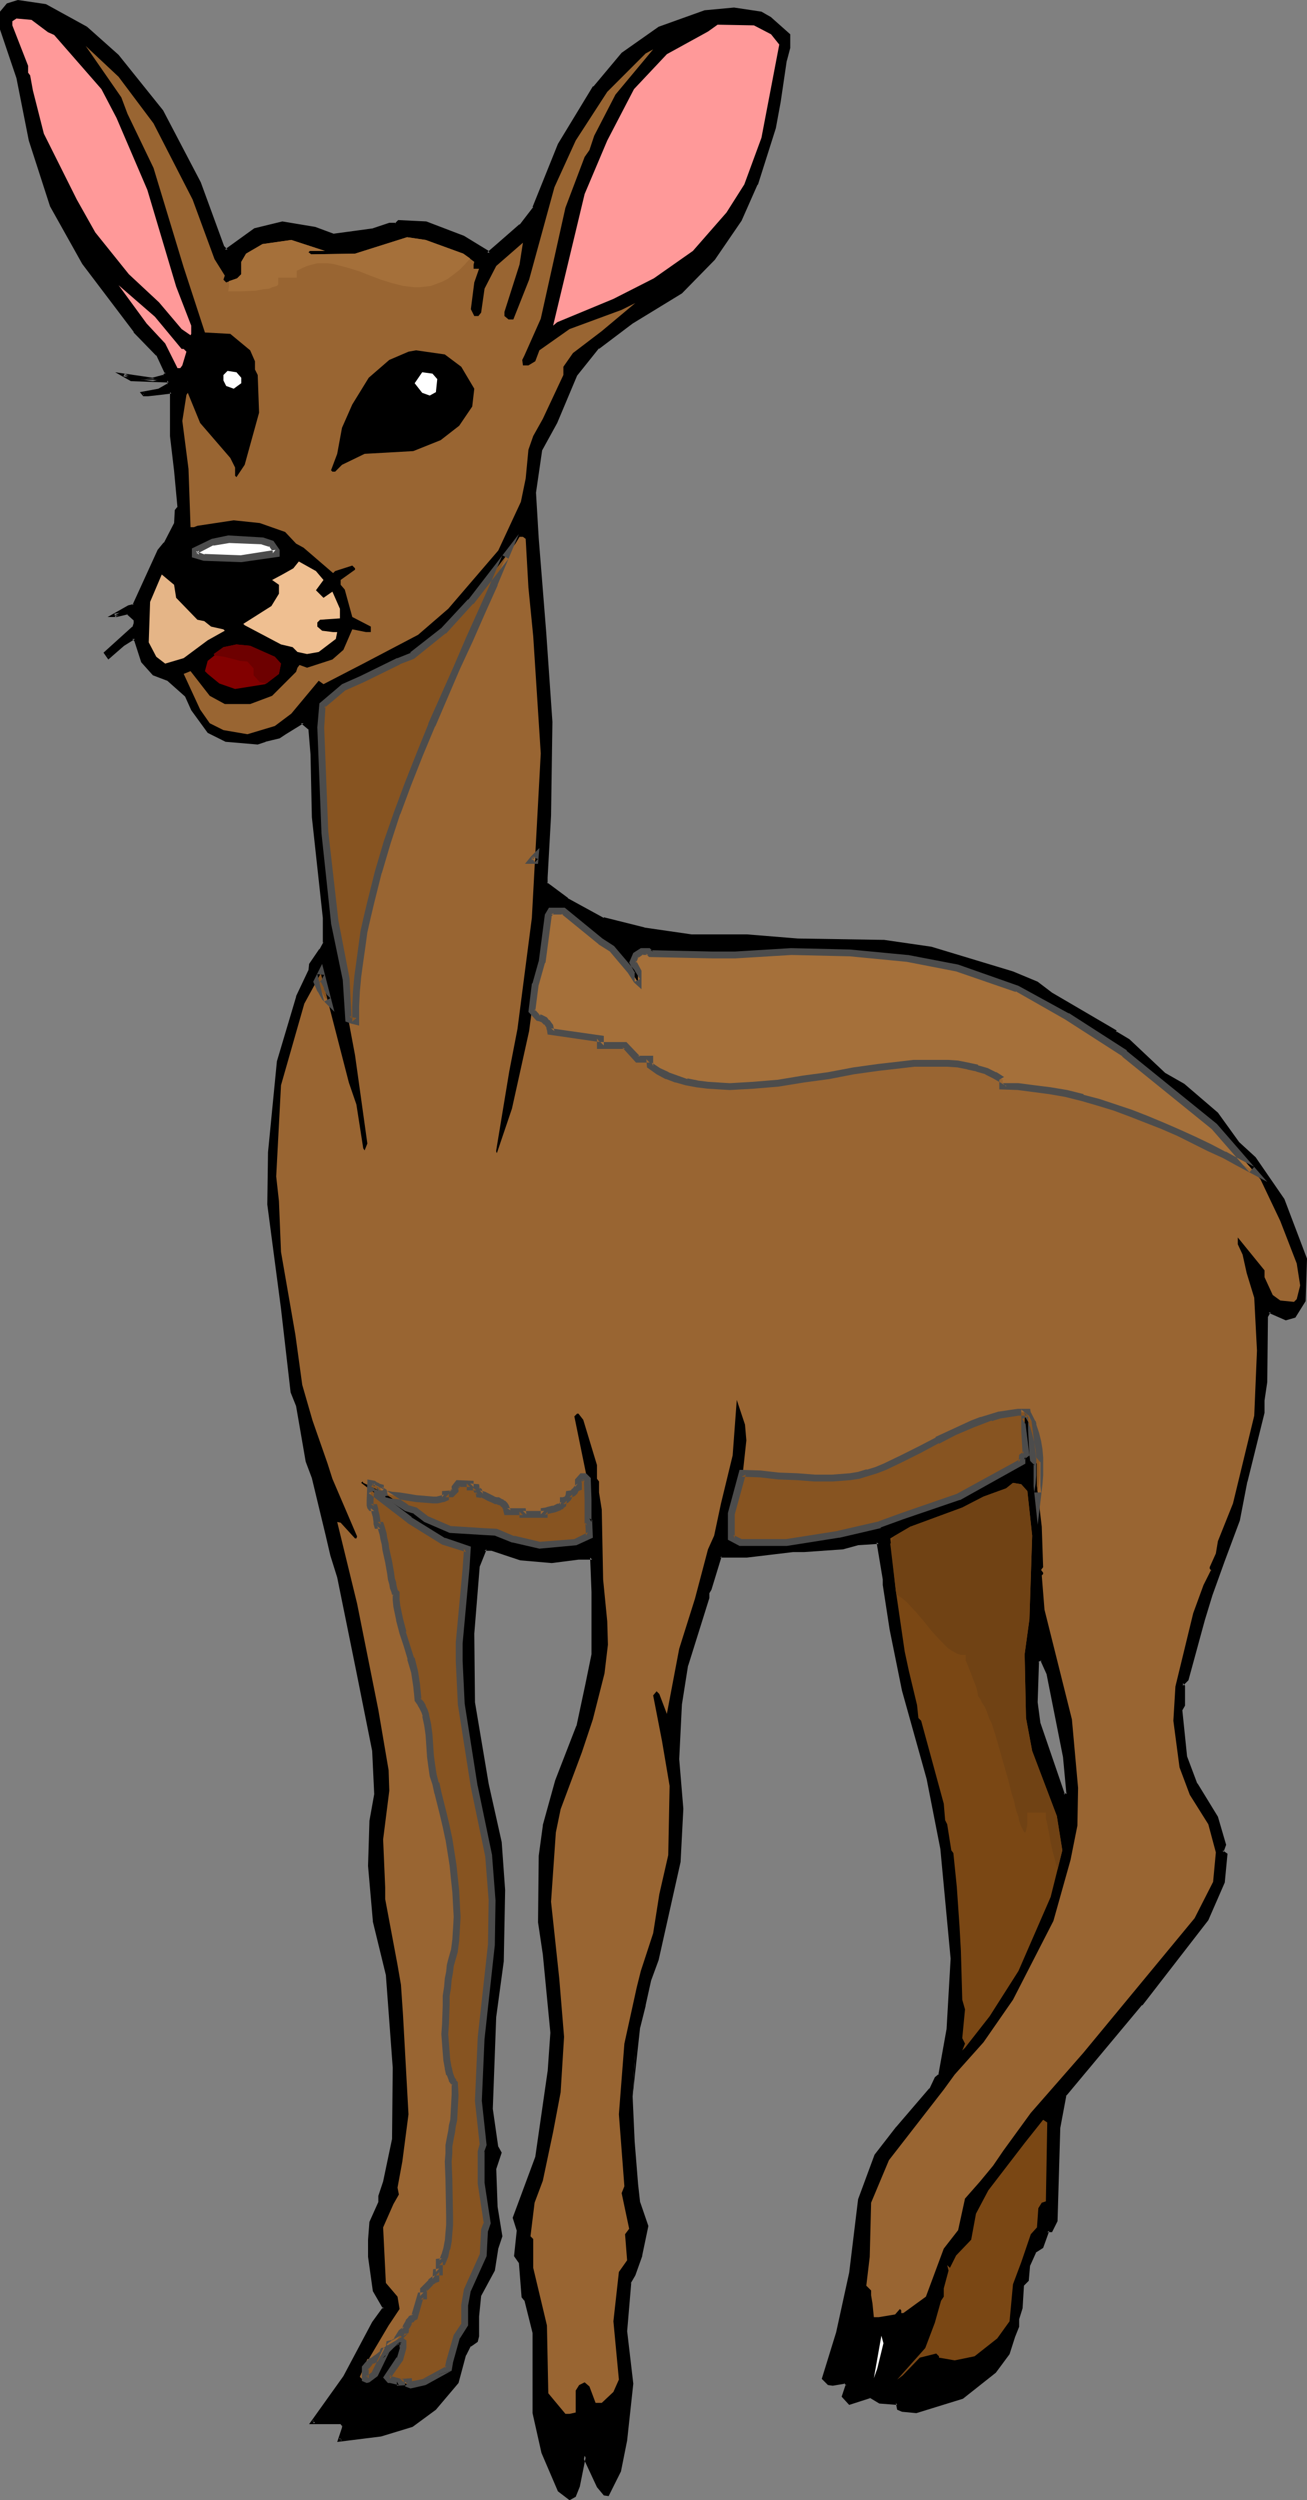 <?xml version="1.0" encoding="UTF-8" standalone="no"?>
<svg
   version="1.0"
   width="81.526mm"
   height="155.925mm"
   id="svg37"
   sodipodi:docname="Doe 1.wmf"
   xmlns:inkscape="http://www.inkscape.org/namespaces/inkscape"
   xmlns:sodipodi="http://sodipodi.sourceforge.net/DTD/sodipodi-0.dtd"
   xmlns="http://www.w3.org/2000/svg"
   xmlns:svg="http://www.w3.org/2000/svg">
  <rect width="100%" height="100%" fill="#808080" stroke="none"/>
  <sodipodi:namedview
     id="namedview37"
     pagecolor="#ffffff"
     bordercolor="#000000"
     borderopacity="0.25"
     inkscape:showpageshadow="2"
     inkscape:pageopacity="0.0"
     inkscape:pagecheckerboard="0"
     inkscape:deskcolor="#d1d1d1"
     inkscape:document-units="mm" />
  <defs
     id="defs1">
    <pattern
       id="WMFhbasepattern"
       patternUnits="userSpaceOnUse"
       width="6"
       height="6"
       x="0"
       y="0" />
  </defs>
  <path
     style="fill:#000000;fill-opacity:1;fill-rule:evenodd;stroke:none"
     d="m 247.055,394.444 -1.454,-3.232 h -0.808 l -0.323,0.323 -0.323,9.695 0.646,5.009 5.978,16.805 h 0.808 l 0.323,-0.162 -0.969,-8.888 z M 20.359,6.625 l 7.433,6.625 10.341,12.927 8.887,16.967 5.494,15.028 0.808,0.97 6.786,-5.009 6.463,-1.616 7.756,1.454 4.201,1.616 9.533,-1.454 3.716,-1.293 h 1.616 l 0.646,-0.646 6.302,0.323 8.887,3.393 5.655,3.555 0.323,0.323 3.716,-3.232 3.878,-3.393 3.232,-4.201 5.817,-14.866 8.241,-13.412 6.786,-7.918 8.564,-6.14 10.826,-3.878 6.786,-0.646 6.463,0.97 2.101,1.293 4.363,3.878 v 3.07 l -0.969,2.909 -1.293,9.695 -1.293,6.302 -4.201,13.25 -3.716,8.403 -6.14,9.211 -7.756,7.756 -11.634,7.11 -7.917,5.979 -5.332,6.464 -4.686,11.15 -3.555,6.464 -1.454,10.019 0.646,10.827 1.616,22.461 1.616,20.845 -0.485,22.138 -0.808,14.543 v 1.454 l 5.009,3.878 8.564,4.525 9.695,2.424 11.149,1.454 h 12.926 l 12.118,1.131 20.197,0.162 11.149,1.778 19.228,5.817 5.817,2.262 3.232,2.585 15.027,8.726 v 0.323 l 3.232,1.939 8.564,7.918 4.363,2.585 7.917,6.787 5.009,6.948 3.878,3.555 6.786,9.695 5.332,14.058 -0.323,9.695 -2.424,3.717 -1.939,0.485 -3.878,-1.616 -0.646,1.131 -0.162,15.513 -0.646,4.201 v 3.07 l -4.201,16.159 -1.777,9.049 -3.555,9.534 -2.747,8.08 -1.777,5.817 -3.878,14.058 -1.293,1.293 0.323,0.485 v 4.363 l -0.485,1.131 1.131,10.988 2.262,6.464 5.009,7.918 1.777,6.464 -0.485,1.778 0.808,0.646 -0.646,6.302 -3.716,8.888 -15.512,19.876 -18.097,21.492 -1.454,7.756 -0.485,21.815 -1.293,2.262 h -0.808 l -1.293,4.04 -1.616,0.808 -1.454,3.393 -0.323,3.555 -1.293,1.293 -0.162,5.171 -0.969,2.585 v 1.939 l -0.969,2.262 -1.131,4.04 -3.07,4.201 -7.756,6.14 -10.826,3.232 -3.232,-0.162 -0.969,-0.485 -0.323,-1.293 -4.039,-0.323 -2.424,-1.293 -4.686,1.616 -1.454,-1.616 0.808,-2.585 -0.485,-0.646 -2.908,0.323 h -0.969 l -1.131,-1.293 3.232,-10.665 3.232,-14.058 2.101,-17.29 3.716,-10.503 5.009,-6.464 7.917,-9.049 1.293,-2.747 0.808,-0.646 2.101,-10.665 0.808,-16.805 -2.262,-25.855 -3.232,-16.644 -5.978,-20.845 -2.908,-14.22 -1.454,-10.503 v -1.293 l -1.454,-8.726 -5.009,0.323 -3.555,0.97 -9.048,0.646 h -2.585 l -10.987,1.293 h -6.14 l -2.424,7.756 -0.485,0.646 v 1.293 l -5.009,15.998 -1.454,9.049 -0.646,13.089 0.808,11.796 -0.485,12.443 -5.332,22.946 -1.777,5.009 -1.131,5.817 -1.454,5.171 -1.777,16.321 0.646,10.665 0.808,10.019 0.323,4.363 2.101,5.494 -1.454,6.948 -1.616,4.525 -1.131,1.939 -0.969,11.473 1.616,12.281 -1.616,13.25 -1.454,7.272 -2.585,5.494 h -0.808 l -1.454,-1.939 -3.232,-7.11 -1.454,7.11 -0.969,2.262 -1.131,0.646 -2.424,-1.939 -3.878,-8.888 -1.939,-9.372 v -18.745 l -2.101,-7.918 -0.646,-0.646 -0.485,-8.08 -1.293,-1.616 0.646,-5.979 -0.808,-2.909 5.332,-14.22 2.747,-20.199 0.646,-9.211 -1.777,-18.583 -1.131,-7.433 0.323,-15.674 0.808,-7.11 3.07,-10.503 5.009,-12.927 2.101,-9.857 1.293,-7.11 v -14.705 l -0.162,-8.08 h -3.232 l -6.302,0.97 -7.271,-0.646 -6.786,-2.262 h -1.777 l -1.454,3.878 -1.454,15.998 0.323,16.159 3.232,19.229 2.908,13.735 0.808,11.311 -0.162,16.805 -1.777,12.927 -0.808,21.815 1.293,9.049 0.646,1.454 -1.131,3.555 0.323,9.049 1.131,6.948 -0.969,2.909 -0.808,5.171 -3.393,5.817 -0.485,4.848 v 4.848 l -0.323,1.131 -1.454,0.97 -1.131,2.262 -1.777,6.464 -5.332,6.14 -5.332,4.04 -7.271,2.262 -9.695,1.131 0.808,-2.909 v -0.485 l -0.646,-0.808 h -6.625 l 7.594,-10.665 6.786,-12.766 2.747,-3.555 -2.424,-4.04 -1.131,-7.918 v -4.04 l 0.162,-4.201 2.101,-4.525 v -1.616 l 1.293,-3.393 1.939,-9.857 0.323,-16.967 -1.777,-21.976 -2.908,-12.604 -1.131,-13.089 0.162,-10.342 1.293,-6.464 -0.646,-10.18 -3.878,-19.553 -4.363,-21.492 -1.454,-5.171 -1.131,-4.848 -3.393,-13.412 -1.454,-3.878 -2.262,-13.089 -1.131,-3.232 -2.424,-19.553 -3.232,-24.723 0.323,-11.958 2.101,-21.492 4.363,-15.351 2.908,-6.14 0.323,-1.454 2.262,-3.393 0.969,-1.778 v -5.817 l -2.747,-23.754 -0.162,-15.028 -0.646,-5.817 -1.777,-1.616 -4.039,2.585 -1.454,0.97 -3.232,0.646 -1.777,0.646 -7.433,-0.646 -4.201,-1.939 -3.716,-5.171 -1.454,-3.232 -4.363,-3.878 -3.393,-1.293 -2.585,-3.07 -1.454,-4.848 -0.646,-0.646 -2.585,1.616 -3.232,2.909 -0.808,-0.97 6.625,-5.817 0.323,-0.97 v -0.97 l -1.777,-1.616 -2.585,0.646 H 26.984 l 3.393,-1.939 1.131,-0.323 5.978,-13.089 1.454,-1.616 2.585,-4.848 v -2.909 l 0.646,-0.646 -0.646,-8.888 -1.131,-8.08 V 92.43 l -2.585,0.162 -3.07,0.485 h -0.808 l -0.323,-0.485 3.878,-0.646 2.262,-1.293 V 89.683 l -8.725,-0.323 -1.777,-0.97 6.786,0.97 2.262,-0.646 H 38.617 L 39.264,88.067 37.163,83.543 31.831,78.049 19.874,62.051 12.118,48.316 7.109,33.126 4.201,18.421 0.323,6.948 V 2.747 L 1.777,1.131 4.201,0.485 10.664,1.454 Z"
     id="path1" />
  <path
     style="fill:#000000;fill-opacity:1;fill-rule:evenodd;stroke:none"
     d="m 247.539,394.444 -1.616,-3.717 -1.293,0.162 -0.485,0.485 -0.323,9.857 0.646,5.009 5.978,17.29 h 1.293 l 0.485,-0.485 -0.808,-9.049 -3.878,-19.553 -0.808,0.162 3.878,19.553 0.808,8.726 0.162,-0.323 -0.323,0.323 0.323,-0.162 h -0.808 l 0.323,0.323 -5.817,-16.967 v 0 l -0.646,-4.848 v 0 l 0.323,-9.695 -0.162,0.323 0.323,-0.323 h -0.323 0.808 l -0.323,-0.162 1.454,3.232 v 0 z"
     id="path2" />
  <path
     style="fill:#000000;fill-opacity:1;fill-rule:evenodd;stroke:none"
     d="m 20.197,6.948 h -0.162 l 7.433,6.625 v -0.162 l 10.341,13.089 v -0.162 l 8.725,16.967 v 0 l 5.494,15.028 1.293,1.293 6.948,-5.171 v 0.162 l 6.463,-1.616 h -0.162 l 7.594,1.293 v 0 l 4.363,1.616 9.695,-1.293 3.716,-1.293 h -0.162 1.777 l 0.646,-0.808 -0.162,0.162 6.302,0.323 v 0 l 8.725,3.232 v 0 l 5.494,3.555 v -0.162 l 0.485,0.646 4.201,-3.393 3.716,-3.393 v 0 l 3.393,-4.201 5.978,-15.028 h -0.162 l 8.241,-13.412 v 0 l 6.786,-7.756 v 0 l 8.564,-6.14 -0.162,0.162 10.664,-3.878 v 0 l 6.786,-0.646 h -0.162 l 6.463,0.97 -0.162,-0.162 2.262,1.293 h -0.162 l 4.363,3.878 -0.162,-0.323 v 3.07 -0.162 l -0.808,2.909 v 0 l -1.454,9.857 -1.131,6.14 v 0 l -4.201,13.25 v 0 l -3.716,8.403 v 0 l -6.14,9.049 v 0 l -7.756,7.756 h 0.162 l -11.795,7.11 -7.917,5.979 -5.332,6.464 -4.686,11.311 -3.716,6.464 -1.454,10.18 0.646,10.827 v 0 l 1.777,22.461 1.454,21.007 v -0.162 l -0.323,22.138 -0.808,14.543 v 1.616 l 5.171,4.04 v 0 l 8.564,4.525 9.695,2.424 h 0.162 l 11.149,1.616 h 12.926 v 0 l 11.957,0.97 h 0.162 l 20.197,0.323 v 0 l 11.149,1.616 h -0.162 l 19.228,5.817 v 0 l 5.817,2.262 v 0 l 3.232,2.585 15.027,8.888 -0.162,-0.485 v 0.646 l 3.393,2.101 v -0.162 l 8.402,7.918 4.524,2.585 h -0.162 l 7.917,6.787 v 0 l 5.009,6.948 3.878,3.393 v 0 l 6.786,9.857 -0.162,-0.162 5.332,13.897 v 0 l -0.323,9.695 0.162,-0.162 -2.424,3.555 0.323,-0.162 -2.101,0.646 h 0.323 l -4.201,-1.778 -0.969,1.454 -0.162,15.674 v -0.162 l -0.646,4.363 v 3.07 -0.162 l -4.039,16.159 v 0 l -1.777,9.211 v 0 l -3.555,9.372 -2.908,8.241 -1.777,5.817 -3.878,13.897 0.162,-0.162 -1.454,1.616 0.485,0.646 v -0.162 4.363 -0.162 l -0.646,1.293 1.131,11.15 2.424,6.464 5.009,7.918 v -0.162 l 1.777,6.625 v -0.323 l -0.646,1.939 1.131,0.97 -0.162,-0.485 -0.646,6.464 v -0.162 l -3.716,8.888 v 0 l -15.673,19.876 h 0.162 l -18.097,21.492 -1.454,7.918 v 0 l -0.646,21.815 0.162,-0.162 -1.293,2.262 0.323,-0.162 h -1.131 l -1.293,4.201 0.162,-0.162 -1.777,0.97 -1.616,3.393 -0.323,3.717 0.162,-0.323 -1.293,1.454 -0.323,5.333 v -0.162 l -0.808,2.747 v 1.939 -0.162 l -0.969,2.262 v 0 l -1.131,4.04 v -0.162 l -3.232,4.363 0.162,-0.162 -7.594,6.14 v 0 l -10.826,3.232 h 0.162 l -3.232,-0.323 h 0.162 l -0.969,-0.323 0.323,0.323 -0.485,-1.616 -4.363,-0.323 h 0.162 l -2.585,-1.293 -4.847,1.616 h 0.485 l -1.454,-1.616 v 0.485 l 0.969,-2.909 -0.808,-0.97 -3.232,0.485 h 0.162 -0.969 0.323 l -1.131,-1.131 v 0.323 l 3.393,-10.827 3.07,-14.058 v 0 l 2.101,-17.29 v 0.162 l 3.878,-10.503 -0.162,0.162 5.171,-6.464 h -0.162 l 7.917,-9.211 1.293,-2.747 -0.162,0.323 0.969,-0.808 2.101,-10.988 v 0 l 0.969,-16.805 v -0.162 l -2.262,-25.693 -3.393,-16.644 v -0.162 l -5.817,-20.684 v 0 l -2.908,-14.382 -1.616,-10.342 v 0 -1.293 l -1.454,-9.211 -5.332,0.323 -3.555,0.97 v 0 l -9.048,0.646 h -2.747 l -10.826,1.293 v 0 l -6.463,0.162 -2.424,8.08 0.162,-0.162 -0.808,0.646 v 1.454 0 l -5.009,15.836 v 0.162 l -1.454,9.049 v 0 l -0.646,13.089 v 0.162 l 0.969,11.635 v 0 l -0.646,12.443 v -0.162 l -5.171,23.108 -1.777,4.848 v 0 l -1.293,5.979 v -0.162 l -1.293,5.171 v 0.162 l -0.969,16.321 1.777,-16.321 v 0.162 l 1.293,-5.171 v -0.162 l 1.293,-5.817 v 0 l 1.777,-4.848 5.171,-23.108 0.646,-12.443 v -0.162 l -0.969,-11.635 v 0 l 0.646,-13.089 v 0.162 l 1.454,-9.211 v 0.162 l 5.009,-15.998 v -1.454 0.323 l 0.485,-0.808 2.424,-7.918 -0.323,0.323 h 6.14 0.162 l 10.826,-1.293 v 0 h 2.585 l 9.21,-0.646 3.555,-0.97 h -0.162 l 5.009,-0.323 -0.485,-0.323 1.454,8.726 v 0 1.293 0 l 1.616,10.503 2.908,14.382 v 0 l 5.817,20.845 v 0 l 3.232,16.482 2.424,25.855 v 0 l -0.969,16.805 v -0.162 l -1.939,10.827 0.162,-0.323 -0.969,0.808 -1.293,2.747 v -0.162 l -7.756,9.049 -0.162,0.162 -5.009,6.464 -3.878,10.503 -2.101,17.29 v 0 l -3.07,14.058 -3.393,10.988 1.454,1.454 1.131,0.162 v 0 l 2.908,-0.485 -0.323,-0.162 0.646,0.646 -0.162,-0.323 -0.969,2.909 1.777,1.939 5.009,-1.616 -0.323,-0.162 2.424,1.454 4.201,0.323 -0.323,-0.485 0.323,1.616 1.131,0.485 3.393,0.323 10.987,-3.393 7.756,-6.14 3.232,-4.363 1.293,-4.04 v 0 l 0.969,-2.424 v -1.939 0.162 l 0.808,-2.585 0.323,-5.333 -0.162,0.162 1.293,-1.293 0.323,-3.717 v 0.162 l 1.454,-3.232 -0.162,0.162 1.777,-1.131 1.454,-4.04 -0.485,0.323 h 1.131 l 1.293,-2.585 0.646,-21.976 v 0 l 1.454,-7.756 -0.162,0.323 17.935,-21.492 h 0.162 l 15.512,-20.037 3.878,-8.888 0.646,-6.787 -1.131,-0.808 0.162,0.485 0.646,-1.778 -1.939,-6.625 -4.847,-7.918 v 0.162 l -2.424,-6.464 v 0 l -1.131,-10.988 v 0.162 l 0.646,-1.131 v -4.686 l -0.485,-0.646 v 0.646 l 1.293,-1.293 3.878,-14.22 1.777,-5.817 2.908,-8.08 3.555,-9.534 v 0 l 1.777,-9.211 v 0.162 l 4.039,-16.321 v -3.07 0.162 l 0.646,-4.363 v 0 l 0.162,-15.513 v 0.162 l 0.646,-1.131 -0.485,0.162 4.039,1.778 2.262,-0.646 2.424,-3.878 0.323,-10.019 -5.332,-14.058 -6.786,-9.857 -3.878,-3.555 v 0 l -5.009,-6.948 -7.917,-6.787 -4.524,-2.585 v 0 l -8.402,-7.918 -3.232,-1.939 0.162,0.323 v -0.485 l -15.188,-8.888 -3.393,-2.585 -5.817,-2.424 v 0 l -19.228,-5.817 v 0 l -11.149,-1.616 h -0.162 l -20.197,-0.323 v 0 l -11.957,-0.97 h -0.162 -12.926 v 0 l -11.149,-1.616 h 0.162 l -9.695,-2.424 v 0.162 l -8.564,-4.686 h 0.162 l -5.009,-3.717 0.162,0.323 v -1.454 l 0.808,-14.543 0.323,-22.138 v 0 l -1.454,-21.007 -1.777,-22.3 v 0 l -0.646,-10.827 v 0.162 l 1.454,-10.019 v 0 l 3.555,-6.464 4.686,-11.15 v 0 l 5.171,-6.464 v 0.162 l 7.917,-5.979 11.634,-7.11 7.756,-7.918 6.302,-9.211 3.716,-8.403 0.162,-0.162 4.201,-13.25 v 0 l 1.131,-6.14 1.454,-9.857 v 0.162 l 0.808,-3.07 V 8.08 l -4.363,-3.878 -0.162,-0.162 -2.262,-1.293 -6.463,-0.97 -6.948,0.646 -10.826,3.878 -8.725,6.14 -6.625,7.918 h -0.162 l -8.241,13.574 -5.978,14.866 h 0.162 l -3.232,4.201 v -0.162 l -3.878,3.393 -3.716,3.232 0.485,0.162 -0.162,-0.485 -5.817,-3.555 -8.887,-3.393 -6.625,-0.323 -0.808,0.808 0.323,-0.162 h -1.616 l -3.878,1.293 h 0.162 l -9.533,1.293 h 0.162 l -4.363,-1.616 -7.756,-1.293 -6.625,1.616 -6.948,5.009 h 0.646 l -0.969,-0.97 0.162,0.162 -5.494,-15.028 v 0 L 38.456,26.016 27.953,12.927 20.521,6.302 Z"
     id="path3" />
  <path
     style="fill:#000000;fill-opacity:1;fill-rule:evenodd;stroke:none"
     d="m 150.107,477.825 -1.777,16.321 v 0 l 0.485,10.665 v 0.162 l 0.808,10.019 0.485,4.363 1.939,5.494 v -0.162 l -1.454,6.948 v -0.162 l -1.454,4.525 v -0.162 l -1.131,2.101 -0.969,11.635 1.454,12.443 v -0.162 l -1.454,13.25 -1.454,7.272 v -0.162 l -2.585,5.494 0.323,-0.162 h -0.808 l 0.323,0.162 -1.454,-1.939 v 0 l -3.716,-8.241 -1.777,8.403 v -0.162 l -0.808,2.262 0.162,-0.162 -1.131,0.646 0.485,0.162 -2.424,-2.101 v 0.162 l -3.716,-8.888 v 0.162 l -2.101,-9.372 v 0 -18.906 l -2.101,-7.918 -0.646,-0.808 0.162,0.323 -0.646,-8.241 -1.131,-1.778 v 0.323 l 0.646,-5.979 -0.969,-3.07 v 0.323 l 5.332,-14.382 2.908,-20.199 v 0 l 0.646,-9.211 v 0 l -1.777,-18.583 -1.131,-7.433 v 0 l 0.162,-15.674 v 0.162 l 0.969,-7.272 v 0.162 l 2.908,-10.503 v 0 l 5.009,-12.927 v -0.162 l 2.101,-9.857 1.454,-7.11 v -14.705 l -0.323,-8.403 h -3.555 -0.162 l -6.14,0.808 h 0.162 l -7.433,-0.646 v 0 l -6.786,-2.262 h -2.101 l -1.616,4.201 -1.293,15.998 v 0.162 l 0.162,16.159 v 0.162 l 3.232,19.229 3.07,13.574 0.808,11.473 v -0.162 l -0.323,16.805 v -0.162 l -1.777,13.089 v 0 l -0.808,21.815 1.293,9.211 0.808,1.454 v -0.323 l -1.293,3.555 0.323,9.211 v 0.162 l 1.131,6.787 v -0.162 l -0.969,2.909 v 0 l -0.808,5.171 h 0.162 l -3.393,5.979 -0.485,4.848 v 4.848 -0.162 l -0.323,1.131 0.162,-0.323 -1.616,1.131 -1.293,2.424 -1.777,6.464 0.162,-0.162 -5.332,6.302 0.162,-0.162 -5.332,4.04 0.162,-0.162 -7.433,2.262 v 0 l -9.695,1.293 0.485,0.485 0.969,-2.909 v -0.808 l -0.808,-0.97 h -6.948 l 0.323,0.646 7.594,-10.665 v -0.162 l 6.786,-12.766 v 0.162 l 2.747,-3.878 -2.424,-4.201 v 0.162 l -1.131,-8.08 v 0.162 -4.04 l 0.323,-4.201 v 0.162 l 2.101,-4.686 v -1.616 0.162 l 1.131,-3.393 v 0 l 2.101,-10.019 0.162,-16.967 v -0.162 l -1.616,-21.815 v 0 l -3.07,-12.766 v 0 l -1.131,-12.927 v 0 l 0.323,-10.342 v 0 l 1.131,-6.464 -0.485,-10.18 v 0 l -3.878,-19.553 -4.363,-21.492 v -0.162 l -1.616,-5.009 -1.131,-5.009 -3.232,-13.412 -1.454,-3.878 v 0.162 l -2.262,-13.089 v -0.162 l -1.293,-3.232 v 0.162 L 67.055,308.477 63.824,283.754 v 0 l 0.162,-11.958 v 0 l 2.101,-21.492 v 0 l 4.524,-15.19 h -0.162 l 3.07,-6.14 0.162,-1.454 v 0.162 l 2.424,-3.555 v 0 l 0.808,-1.778 v -5.979 l -2.585,-23.915 v 0.162 l -0.323,-15.028 v 0 l -0.646,-5.979 -1.939,-1.939 -4.524,2.747 -1.454,0.97 h 0.162 l -3.232,0.646 v 0 l -1.777,0.485 h 0.162 l -7.433,-0.485 h 0.162 l -4.039,-1.939 0.162,0.162 -3.878,-5.171 v 0 l -1.454,-3.393 -4.524,-4.04 -3.393,-1.293 0.162,0.162 -2.585,-2.909 0.162,0.162 -1.616,-5.009 -0.808,-0.97 -2.908,1.778 h -0.162 l -3.232,3.07 h 0.646 l -0.808,-0.97 v 0.485 l 6.625,-5.817 0.485,-1.293 -0.162,-1.131 -1.939,-1.939 -2.908,0.646 h 0.162 -0.485 l 0.162,0.808 3.393,-1.939 v 0 l 1.293,-0.323 5.978,-13.25 v 0.162 l 1.454,-1.778 2.585,-5.009 v -2.909 0.162 l 0.808,-0.646 -0.808,-9.049 -0.969,-8.241 v 0.162 -10.827 l -3.232,0.323 -2.908,0.323 v 0 h -0.808 l 0.323,0.162 -0.323,-0.323 -0.162,0.646 3.878,-0.646 2.585,-1.616 v -1.454 l -9.21,-0.323 h 0.162 l -1.777,-0.97 -0.323,0.646 6.948,1.131 2.424,-0.646 h -0.162 l 0.485,-0.162 -0.323,-0.646 h 0.162 -0.323 l -2.424,0.646 h 0.162 l -8.887,-1.293 3.716,2.101 8.887,0.323 -0.323,-0.485 v 0.97 l 0.162,-0.323 -2.262,1.293 v 0 l -4.363,0.808 0.808,0.97 h 0.969 0.162 l 2.908,-0.323 2.585,-0.323 -0.323,-0.323 v 10.342 0 l 0.969,8.241 0.808,8.726 v -0.323 l -0.646,0.808 -0.162,3.07 0.162,-0.323 -2.585,5.009 v -0.162 l -1.454,1.778 -5.978,13.089 0.323,-0.323 -1.293,0.323 -4.847,2.747 h 2.101 l 2.747,-0.646 h -0.323 l 1.616,1.454 v -0.162 0.97 -0.162 l -0.323,0.97 v -0.162 l -6.786,6.14 1.131,1.616 3.716,-3.232 v 0 l 2.585,-1.616 h -0.646 l 0.646,0.646 -0.162,-0.162 1.616,5.009 2.747,3.07 3.393,1.293 -0.162,-0.162 4.363,3.878 v 0 l 1.454,3.232 3.878,5.333 4.201,2.101 7.594,0.646 1.939,-0.646 h -0.162 l 3.393,-0.808 1.454,-0.97 4.201,-2.585 h -0.646 l 1.939,1.616 -0.162,-0.162 0.485,5.817 v -0.162 l 0.323,15.028 v 0 l 2.585,23.754 v 0 5.817 l 0.162,-0.162 -0.969,1.778 v -0.162 l -2.424,3.555 -0.162,1.616 v -0.162 l -2.908,6.14 v 0.162 l -4.524,15.19 -2.101,21.492 v 0.162 L 63.016,283.754 v 0.162 l 3.232,24.562 2.262,19.714 1.293,3.232 v 0 l 2.262,13.089 1.454,3.878 3.232,13.412 1.131,4.848 1.616,5.171 v 0 l 4.363,21.492 3.878,19.391 v 0 l 0.485,10.18 v 0 l -1.131,6.302 v 0.162 l -0.323,10.342 v 0.162 l 1.131,12.927 v 0.162 l 3.07,12.604 v 0 l 1.616,21.815 v 0 l -0.162,16.967 v -0.162 l -2.101,10.019 v 0 l -1.131,3.393 v 1.616 -0.162 l -2.101,4.686 -0.323,4.201 v 4.04 0 l 1.131,8.08 2.424,4.201 v -0.485 l -2.585,3.555 v 0 l -6.786,12.766 v 0 l -8.079,11.311 h 7.433 l -0.162,-0.162 0.646,0.808 -0.162,-0.323 v 0.485 0 l -1.131,3.393 10.341,-1.293 7.433,-2.262 5.494,-4.04 5.332,-6.302 1.777,-6.625 v 0.162 l 1.131,-2.262 v 0.162 l 1.616,-1.131 0.323,-1.293 v -4.848 0.162 l 0.485,-4.848 v 0 l 3.232,-5.979 0.808,-5.171 v 0 l 0.969,-2.909 -1.131,-6.948 v 0 l -0.323,-9.049 v 0.162 l 1.293,-3.878 -0.808,-1.454 v 0.162 l -1.293,-9.049 v 0 l 0.808,-21.815 v 0.162 l 1.777,-13.089 v 0 l 0.323,-16.805 v 0 l -0.808,-11.311 -3.07,-13.735 -3.232,-19.229 v 0 l -0.162,-16.159 v 0 l 1.293,-15.998 v 0.162 l 1.616,-4.04 -0.485,0.323 h 1.777 -0.162 l 6.786,2.262 7.433,0.646 6.302,-0.808 v 0 h 3.232 l -0.485,-0.485 0.323,8.08 v 14.705 0 l -1.454,7.11 -2.101,9.857 v -0.162 l -5.009,12.927 v 0 l -2.908,10.503 v 0.162 l -0.969,7.11 v 0 l -0.162,15.674 v 0 l 1.131,7.595 1.777,18.421 v 0 l -0.646,9.211 v -0.162 l -2.908,20.199 v 0 l -5.332,14.382 0.969,3.07 v -0.162 l -0.646,6.14 1.131,1.616 v -0.162 l 0.646,8.241 0.646,0.808 v -0.162 l 1.939,7.756 v 0 18.906 l 2.101,9.372 3.878,9.049 2.747,2.101 1.454,-0.808 0.969,-2.424 v 0 l 1.454,-7.272 -0.808,0.162 3.393,7.272 1.616,1.939 1.131,0.162 2.908,-5.817 1.454,-7.272 1.454,-13.412 -1.454,-12.443 v 0.162 l 0.969,-11.473 -0.162,0.162 1.131,-1.939 1.616,-4.525 v -0.162 l 1.454,-6.948 -1.939,-5.656 v 0.162 l -0.485,-4.363 -0.808,-10.019 v 0 l -0.485,-10.665 v 0 z"
     id="path4" />
  <path
     style="fill:#000000;fill-opacity:1;fill-rule:evenodd;stroke:none"
     d="m 38.779,89.037 0.969,-0.97 -2.262,-4.686 -5.332,-5.656 v 0 L 20.197,61.889 v 0 l -7.756,-13.735 0.162,0.162 -5.009,-15.351 v 0 L 4.686,18.26 v 0 L 0.808,6.787 V 6.948 2.747 L 0.646,3.07 2.101,1.454 1.939,1.616 4.363,0.808 H 4.201 L 10.664,1.778 H 10.503 L 20.197,6.948 20.521,6.302 10.826,0.97 4.201,0 1.616,0.808 0,2.747 V 6.948 l 3.878,11.473 v 0 l 2.908,14.705 v 0 l 5.009,15.513 7.594,13.574 v 0 l 12.118,15.998 v 0.162 l 5.332,5.494 v -0.162 l 2.101,4.525 v -0.485 l -0.485,0.646 z"
     id="path5" />
  <path
     style="fill:#ff9999;fill-opacity:1;fill-rule:evenodd;stroke:none"
     d="m 11.311,7.595 1.454,0.646 11.149,12.766 3.555,6.787 7.271,16.967 6.786,22.784 3.555,9.211 v 1.939 l -0.162,0.323 -2.101,-1.454 -5.332,-6.302 -7.109,-6.625 -7.917,-9.857 -4.363,-7.756 -7.756,-15.513 L 7.756,21.33 7.109,17.775 6.625,17.129 V 15.513 L 2.908,5.979 V 5.009 l 0.969,-0.646 3.555,0.323 z"
     id="path6" />
  <path
     style="fill:#ff9999;fill-opacity:1;fill-rule:evenodd;stroke:none"
     d="m 181.777,8.08 1.939,2.424 -4.201,21.976 -4.039,10.988 -4.201,6.625 -7.917,9.049 -9.21,6.464 -9.533,4.848 -13.249,5.494 -0.969,0.808 7.433,-31.025 5.332,-12.604 6.302,-12.119 7.756,-8.241 9.695,-5.333 2.262,-1.616 8.564,0.162 z"
     id="path7" />
  <path
     style="fill:#996532;fill-opacity:1;fill-rule:evenodd;stroke:none"
     d="m 36.194,29.086 9.21,17.937 5.171,14.058 2.424,3.878 -0.323,0.97 0.646,0.646 2.585,-0.97 0.969,-0.97 v -2.909 l 1.131,-1.939 3.878,-2.262 6.786,-0.97 7.917,2.585 h -3.555 l -0.323,0.323 0.646,0.485 10.341,-0.162 12.28,-3.878 4.363,0.646 8.887,3.232 2.585,1.939 -0.162,0.646 v 0.97 h 1.293 l -1.131,3.232 -0.808,6.302 0.808,1.616 h 0.969 l 0.646,-0.808 0.808,-5.656 2.747,-5.333 6.302,-5.494 -0.808,5.171 -3.555,11.15 v 0.97 l 0.969,0.808 h 1.131 l 3.716,-9.372 5.978,-21.815 5.009,-10.988 7.433,-11.473 9.048,-9.049 1.777,-0.97 -8.887,10.665 -5.009,9.695 -1.131,3.393 -1.131,1.616 -4.524,11.958 -5.817,26.178 -3.878,8.726 -0.485,0.97 0.162,1.293 h 1.293 l 1.616,-0.97 0.969,-2.585 7.109,-5.009 12.28,-4.525 3.232,-1.616 -7.917,6.625 -6.786,5.171 -2.262,3.232 v 1.939 l -4.847,10.342 -2.262,4.04 -1.131,3.232 -0.646,6.787 -1.131,5.494 -5.332,11.473 -11.795,13.735 -7.109,6.14 -12.926,6.787 -9.372,4.848 -1.131,-0.808 -6.463,7.756 -3.878,2.909 -6.463,1.939 -5.655,-0.97 -3.232,-1.616 -2.262,-3.232 -3.878,-8.403 1.616,-0.646 4.524,5.817 3.555,1.939 h 5.978 l 5.171,-1.939 5.655,-5.656 0.323,-0.97 0.485,-0.646 1.777,0.646 5.978,-1.939 2.585,-2.262 2.101,-4.848 3.232,0.646 h 1.131 v -1.293 l -4.363,-2.262 -1.777,-6.464 -0.969,-1.131 v -1.131 l 3.393,-2.424 v -0.323 l -0.646,-0.646 -4.039,1.293 -0.485,0.485 -6.948,-5.979 -1.777,-0.97 -2.585,-2.747 -5.978,-2.101 -6.14,-0.646 -8.564,1.293 -0.808,0.323 h -0.808 l -0.485,-13.735 -1.454,-11.311 0.969,-6.14 0.323,-0.485 2.908,7.11 7.109,8.241 1.131,2.262 v 1.939 l 0.323,0.323 1.939,-2.909 3.393,-12.281 -0.323,-8.888 -0.646,-1.293 V 85.159 L 58.976,82.573 54.291,78.695 48.312,78.372 43.303,63.021 36.194,39.59 30.054,26.824 28.6,22.946 20.197,10.827 l 7.756,7.272 z"
     id="path8" />
  <path
     style="fill:#ff9999;fill-opacity:1;fill-rule:evenodd;stroke:none"
     d="m 42.818,82.25 h 0.485 l 0.646,0.646 -0.969,3.232 -0.485,0.646 h -0.646 l -2.908,-5.817 -4.363,-4.686 -6.625,-9.049 8.564,7.433 z"
     id="path9" />
  <path
     style="fill:#000000;fill-opacity:1;fill-rule:evenodd;stroke:none"
     d="m 108.743,86.451 3.07,5.171 -0.485,4.201 -3.07,4.525 -4.363,3.393 -6.463,2.585 -11.472,0.646 -5.332,2.585 -1.616,1.616 h -0.646 l -0.323,-0.323 1.454,-3.878 1.131,-6.14 2.424,-5.494 3.878,-6.302 4.847,-4.201 4.524,-1.939 1.777,-0.323 6.786,0.97 z"
     id="path10" />
  <path
     style="fill:#ffffff;fill-opacity:1;fill-rule:evenodd;stroke:none"
     d="m 56.876,89.037 v 1.293 l -1.777,1.293 -1.777,-0.646 -0.646,-1.293 v -1.293 l 0.969,-0.97 2.101,0.323 z"
     id="path11" />
  <path
     style="fill:#ffffff;fill-opacity:1;fill-rule:evenodd;stroke:none"
     d="m 103.088,89.36 -0.323,3.07 -1.454,0.808 -1.777,-0.646 -1.777,-2.262 1.777,-2.585 2.424,0.323 z"
     id="path12" />
  <path
     style="fill:#996532;fill-opacity:1;fill-rule:evenodd;stroke:none"
     d="m 123.931,127.011 0.646,11.473 1.131,11.473 1.777,27.632 -2.101,38.782 -3.393,26.178 -1.939,10.019 -3.07,18.583 v 0.323 l 0.162,0.323 3.555,-10.503 4.039,-18.26 1.454,-10.988 1.616,-5.332 1.454,-10.988 0.646,-0.97 h 2.908 l 8.725,7.11 2.747,1.778 4.363,5.171 1.454,2.262 0.323,0.323 v -2.424 l -1.131,-2.262 0.485,-1.616 1.454,-0.808 h 1.616 l 0.485,0.485 14.704,0.323 h 5.332 l 13.088,-0.808 13.896,0.323 13.573,1.293 11.634,2.262 14.219,4.848 11.795,6.625 13.573,8.726 21.167,17.129 10.826,12.443 4.686,9.857 3.878,10.019 0.808,5.171 -0.808,3.232 -0.646,0.646 -3.232,-0.323 -1.777,-1.293 -1.939,-4.201 v -1.616 l -6.302,-7.756 v 1.616 l 1.131,2.424 0.969,4.363 1.777,5.817 0.646,12.443 -0.646,15.351 -5.009,20.684 -3.555,8.888 -0.485,2.909 -1.454,3.232 v 0.323 l 0.485,0.646 -0.162,-0.323 -1.777,3.555 -2.424,6.625 -4.201,17.29 -0.485,8.08 1.454,10.988 2.424,6.464 4.363,6.948 1.777,6.625 -0.646,6.948 -4.363,8.564 -26.176,31.672 -12.442,14.22 -6.463,8.888 -2.424,3.555 -3.07,3.717 -3.555,4.04 -1.616,7.433 -3.393,4.363 -4.201,11.311 -5.332,3.878 h -0.485 v -0.646 l -0.323,-0.323 -1.131,1.293 -3.878,0.646 h -1.131 l -0.323,-3.232 -0.323,-1.939 v -1.131 l -1.131,-1.131 0.808,-6.787 0.323,-12.766 4.201,-10.019 12.926,-16.644 2.585,-3.555 6.786,-7.595 6.948,-10.019 9.533,-18.583 4.039,-14.382 1.616,-8.08 0.162,-8.888 -1.454,-16.159 -6.463,-25.855 -0.646,-8.08 0.323,-0.323 v -0.323 l -0.485,-0.646 0.485,-0.646 -0.323,-9.534 -1.131,-9.695 v -5.171 l -0.969,-0.97 -0.969,-8.726 -0.646,-1.131 -0.323,-0.323 v 3.232 l 0.323,5.656 -0.969,0.646 v 1.293 l -15.027,8.08 -13.088,4.686 -5.332,1.939 -9.695,2.262 -12.442,1.939 h -10.826 l -2.101,-0.97 v -5.979 l 2.747,-9.695 0.808,-7.433 -0.323,-3.717 -1.939,-5.817 -0.969,13.089 -2.747,11.311 -1.616,7.595 -1.454,3.232 -3.07,11.635 -3.716,11.796 -2.908,15.351 -1.777,-4.686 -0.646,-0.646 -0.808,0.97 2.101,10.827 1.777,10.503 -0.323,16.321 -2.101,9.211 -1.454,9.211 -2.908,8.888 -0.969,3.878 -2.908,13.25 -1.293,16.644 1.293,16.967 -0.646,1.616 1.777,8.403 -0.969,1.293 0.485,6.14 -1.939,2.747 -1.293,11.635 1.293,13.735 -1.293,2.909 -2.747,2.585 h -1.454 l -1.454,-3.878 -1.131,-0.97 -1.293,0.646 -0.808,1.293 v 5.171 l -1.454,0.323 h -0.969 l -4.039,-4.848 -0.323,-15.998 -3.232,-13.574 v -6.787 l -0.646,-0.646 0.969,-7.918 1.939,-5.171 2.424,-11.473 1.777,-9.372 0.808,-13.089 -1.131,-13.735 -1.939,-18.098 1.131,-16.321 1.131,-5.494 5.009,-13.412 2.585,-7.756 2.747,-10.827 0.808,-6.787 -0.162,-5.494 -0.969,-9.857 -0.323,-16.482 -0.646,-4.04 v -2.585 l -0.485,-0.646 v -3.232 l -3.232,-10.665 -1.131,-1.454 h -0.323 l -0.646,0.646 3.07,15.028 0.485,13.089 -3.232,1.616 -8.564,0.646 -6.14,-1.454 -4.039,-1.616 -3.07,-0.162 -7.594,-0.485 -5.978,-2.424 -2.585,-2.101 -1.939,-0.646 -5.494,-3.555 -4.686,-2.262 -0.162,-0.323 -0.323,0.323 11.472,8.726 7.917,5.009 5.655,1.939 -0.323,4.525 -1.616,17.613 v 4.201 l 0.485,10.019 3.07,19.553 3.393,16.321 0.808,10.503 -0.162,10.342 -2.424,22.138 -0.646,14.705 1.131,10.342 -0.485,1.616 v 7.595 l 1.454,9.372 -0.646,1.616 -0.323,5.979 -3.716,8.08 -0.646,3.555 v 4.525 l -1.777,2.909 -1.777,5.979 -0.323,1.616 -5.494,3.232 -3.232,0.646 -4.847,-1.293 h -0.323 l -0.485,-0.646 2.908,-4.201 0.808,-2.585 v -1.293 l -0.808,-0.646 -2.101,1.293 -1.131,1.293 -2.585,5.494 -1.454,1.293 h -1.454 l -0.646,-0.646 1.777,-4.201 h 0.323 l 4.686,-7.918 2.585,-3.878 -0.485,-2.909 -2.747,-3.232 -0.646,-13.089 2.424,-5.494 1.293,-2.262 -0.323,-1.616 1.131,-6.14 1.454,-11.15 -1.293,-23.431 -0.485,-7.11 -0.808,-4.686 -2.908,-15.513 v -2.747 l -0.485,-11.311 1.454,-11.473 -0.162,-4.848 -2.424,-14.22 -5.009,-25.047 -4.686,-19.229 0.808,0.162 3.393,3.717 h 0.323 l 0.162,-0.485 -5.817,-13.574 -1.131,-3.555 -3.555,-10.18 -2.424,-8.403 -1.616,-11.796 -3.393,-19.553 -0.485,-11.958 -0.646,-5.817 1.131,-21.492 5.494,-19.229 3.878,-7.11 6.625,25.693 1.777,5.171 1.616,10.342 0.323,0.485 0.646,-1.616 -2.908,-20.845 -1.454,-7.756 -0.646,-10.18 -2.585,-13.412 -2.424,-21.168 -0.969,-24.723 0.323,-5.171 5.009,-4.363 4.524,-1.778 8.564,-4.363 3.07,-1.293 7.433,-5.817 6.463,-6.787 10.503,-13.735 0.969,-1.616 h 0.808 z"
     id="path13" />
  <path
     style="fill:#ffffff;fill-opacity:1;fill-rule:evenodd;stroke:none"
     d="m 63.985,128.142 1.131,1.616 v 0.646 l -8.241,1.293 -8.725,-0.323 -2.101,-0.646 v -0.97 l 4.039,-1.939 3.716,-0.808 8.079,0.485 z"
     id="path14" />
  <path
     style="fill:#4c4c4c;fill-opacity:1;fill-rule:evenodd;stroke:none"
     d="m 63.662,128.95 -0.323,-0.323 1.131,1.616 -0.162,-0.485 v 0.646 l 0.646,-0.808 -8.241,1.293 h 0.162 l -8.725,-0.323 0.162,0.162 -2.101,-0.808 0.646,0.808 v -0.97 l -0.485,0.808 4.039,-2.101 -0.162,0.162 3.878,-0.646 h -0.323 l 8.079,0.323 h -0.323 l 2.101,0.646 0.808,-1.454 -2.424,-0.808 -8.241,-0.485 -3.878,0.808 -4.686,2.262 v 2.101 l 2.747,0.808 8.887,0.323 9.048,-1.293 v -1.616 l -1.454,-2.101 z"
     id="path15" />
  <path
     style="fill:#efbf91;fill-opacity:1;fill-rule:evenodd;stroke:none"
     d="m 76.265,136.706 -1.777,2.424 1.777,1.778 2.101,-1.454 1.777,4.04 v 2.262 l -4.686,0.323 -0.646,0.646 v 0.97 l 1.131,0.97 2.585,0.323 h 0.969 l -0.323,1.616 -4.039,3.07 -2.747,0.485 -2.262,-0.485 -1.131,-1.131 -2.747,-0.646 -8.564,-4.525 -0.323,-0.323 6.625,-4.201 1.777,-2.909 v -2.101 l -1.616,-1.131 2.424,-1.293 2.585,-1.454 1.293,-1.616 4.039,2.262 z"
     id="path16" />
  <path
     style="fill:#e5b587;fill-opacity:1;fill-rule:evenodd;stroke:none"
     d="m 41.526,140.907 5.009,5.171 1.616,0.323 1.616,1.293 2.908,0.646 0.323,0.323 -4.039,2.262 -5.655,4.201 -4.363,1.293 -2.101,-1.616 -1.777,-3.393 0.323,-9.534 2.747,-6.464 2.908,2.424 z"
     id="path17" />
  <path
     style="fill:#820000;fill-opacity:1;fill-rule:evenodd;stroke:none"
     d="m 64.793,154.804 1.454,1.616 -0.485,2.424 -3.232,2.424 -7.109,1.131 -3.716,-1.293 -2.747,-2.262 -0.646,-0.646 0.646,-2.424 1.616,-1.293 -0.162,-0.323 2.262,-1.616 3.07,-0.646 3.232,0.323 z"
     id="path18" />
  <path
     style="fill:#7a4714;fill-opacity:1;fill-rule:evenodd;stroke:none"
     d="m 242.207,351.461 1.131,10.503 -0.646,19.714 -1.131,8.241 0.323,15.028 1.454,7.756 5.817,15.351 1.293,8.08 -2.747,10.988 -7.594,17.452 -6.786,10.665 -5.817,7.433 -0.646,0.646 0.646,-1.616 -0.646,-1.293 0.646,-6.787 -0.646,-2.262 -0.323,-11.473 -0.323,-5.817 -0.646,-9.372 -0.808,-7.918 -0.485,-0.646 -0.969,-6.14 -0.485,-0.97 -0.323,-3.878 -5.332,-19.553 -0.646,-0.646 -0.323,-3.07 -1.939,-8.08 -0.969,-4.525 -2.101,-14.382 -1.293,-12.281 4.686,-2.747 12.28,-4.525 5.009,-2.585 5.332,-1.939 1.616,-1.293 1.939,0.323 z"
     id="path19" />
  <path
     style="fill:#7a4714;fill-opacity:1;fill-rule:evenodd;stroke:none"
     d="m 246.57,518.869 -0.969,0.323 -0.808,1.293 -0.323,4.525 -1.454,1.616 -2.262,6.625 -1.939,5.171 -0.808,8.726 -2.908,4.04 -5.332,4.201 -4.686,0.97 -3.716,-0.646 v -0.323 l -0.646,-0.646 -3.878,0.97 -4.039,4.201 -1.293,0.97 6.625,-7.433 2.262,-5.979 1.454,-5.171 0.646,-0.97 v -1.939 l 1.131,-4.201 -0.323,-1.293 0.646,0.646 1.454,-2.909 3.555,-3.717 1.131,-6.14 2.908,-5.494 8.564,-11.15 4.363,-5.494 0.969,0.646 z"
     id="path20" />
  <path
     style="fill:#ffffff;fill-opacity:1;fill-rule:evenodd;stroke:none"
     d="m 206.821,558.297 -0.808,2.262 1.777,-10.019 0.485,1.778 z"
     id="path21" />
  <path
     style="fill:#875421;fill-opacity:1;fill-rule:evenodd;stroke:none"
     d="m 77.235,235.923 -1.616,-6.464 -0.969,1.939 0.969,1.939 0.969,1.778 0.323,0.323 z m 42.011,-104.711 -2.747,6.464 -2.908,6.464 -2.908,6.625 -3.07,6.625 -5.817,13.574 -2.908,6.787 -2.585,6.948 -2.747,6.948 -2.262,6.948 -2.101,6.948 -1.777,7.11 -0.808,3.393 -0.808,3.555 -0.485,3.555 -0.485,3.555 -0.485,3.555 -0.323,3.393 -0.162,3.555 v 3.555 l -0.808,-0.162 -0.969,-0.323 -0.485,-9.534 -2.585,-13.412 -2.424,-21.168 -0.969,-24.723 0.323,-5.171 5.009,-4.363 4.524,-1.778 8.564,-4.363 3.07,-1.293 7.433,-5.817 6.463,-6.787 z"
     id="path22" />
  <path
     style="fill:#4c4c4c;fill-opacity:1;fill-rule:evenodd;stroke:none"
     d="m 78.851,238.508 -2.908,-11.311 -2.101,4.201 0.969,2.262 0.162,0.162 0.969,1.778 2.908,2.909 -0.969,-3.232 -0.808,-0.808 0.162,0.323 -0.969,-1.778 h 0.162 l -0.969,-1.939 -0.162,0.808 1.131,-2.101 -1.616,-0.162 1.616,6.464 1.454,-0.808 z"
     id="path23" />
  <path
     style="fill:#4c4c4c;fill-opacity:1;fill-rule:evenodd;stroke:none"
     d="m 119.892,131.697 -1.454,-0.808 -2.747,6.464 v 0 l -2.908,6.464 -2.908,6.464 -2.908,6.787 -5.978,13.412 v 0.162 l -2.747,6.787 -2.747,6.948 -2.585,6.948 v 0 l -2.424,6.948 -2.101,7.11 v 0 l -1.777,7.11 -0.808,3.393 -0.808,3.555 v 0 l -0.485,3.555 -0.485,3.555 -0.485,3.555 v 0 l -0.323,3.555 -0.162,3.555 v 0 3.555 l 0.969,-0.808 -0.808,-0.162 v 0 l -0.808,-0.323 0.485,0.646 -0.485,-9.534 v 0 l -2.585,-13.412 v 0.162 l -2.424,-21.33 v 0.162 l -0.969,-24.723 v 0.162 l 0.323,-5.332 -0.323,0.646 5.171,-4.363 -0.162,0.162 4.363,-1.939 8.564,-4.201 h -0.162 l 3.393,-1.293 7.433,-5.979 h 0.162 l 6.302,-6.948 h 0.162 l 8.241,-10.665 2.424,-5.817 -11.957,15.513 v -0.162 l -6.302,6.787 v 0 l -7.433,5.817 h 0.323 l -3.232,1.293 h -0.162 l -8.564,4.201 -4.363,1.939 -5.332,4.525 -0.485,5.656 v 0 l 0.969,24.723 v 0.162 l 2.262,21.168 v 0.162 l 2.747,13.25 v -0.162 l 0.646,10.019 1.293,0.485 1.939,0.485 v -4.525 0 l 0.162,-3.393 0.323,-3.555 v 0 l 0.485,-3.555 0.485,-3.393 0.485,-3.555 v 0 l 0.808,-3.555 0.808,-3.393 1.777,-7.11 v 0.162 l 2.101,-7.11 2.262,-6.948 v 0.162 l 2.585,-6.948 2.747,-6.948 2.908,-6.948 v 0.162 l 5.817,-13.574 3.07,-6.625 2.908,-6.625 2.908,-6.464 v -0.162 l 5.009,-11.958 z"
     id="path24" />
  <path
     style="fill:#875421;fill-opacity:1;fill-rule:evenodd;stroke:none"
     d="m 90.969,352.107 4.847,3.232 1.939,0.646 2.585,2.101 5.978,2.424 7.594,0.485 3.07,0.162 4.039,1.616 6.14,1.454 8.564,-0.646 3.232,-1.616 -0.162,-3.232 h -0.162 v -5.333 l -0.162,-4.525 v -0.162 l -0.646,-0.646 h -0.646 l -0.808,0.808 v 0.808 0.808 l -0.162,0.162 -0.162,0.162 -0.485,0.485 -0.485,0.646 -0.323,0.162 h -0.646 v 0.646 l -0.162,0.323 -0.485,0.485 -0.485,0.162 h -0.162 v 0.97 l -0.485,0.162 -0.485,0.323 -1.293,0.485 -1.293,0.323 -0.485,0.162 -0.485,0.162 v 0.646 h -5.009 v -0.646 h -3.716 l -0.162,-0.646 -0.162,-0.485 -0.323,-0.485 -0.485,-0.323 -0.323,-0.323 -0.323,-0.162 h -0.323 v -0.162 h -0.646 l -0.485,-0.162 -1.131,-0.646 -0.969,-0.485 -0.646,-0.162 -0.485,-0.162 -0.162,-0.323 v -0.323 l -0.162,-0.162 h -0.323 l -0.162,-0.323 v -0.485 h -1.454 v -0.808 h -2.908 l -0.646,0.808 v 0.808 l -0.808,0.808 h -1.454 v 0.808 l -0.646,0.323 -0.646,0.162 -0.808,0.162 h -0.808 l -1.939,-0.162 -1.939,-0.162 -2.101,-0.323 -1.939,-0.323 -1.777,-0.162 -0.808,-0.162 z m 84.021,-4.848 4.201,0.162 4.363,0.485 4.201,0.162 4.201,0.323 h 4.363 l 1.939,-0.162 2.101,-0.162 2.101,-0.323 2.101,-0.646 1.939,-0.646 2.101,-0.808 4.039,-1.778 4.201,-2.262 4.039,-2.101 4.201,-2.101 4.201,-1.778 2.101,-0.808 2.262,-0.646 2.101,-0.646 2.101,-0.323 2.101,-0.323 h 2.262 v 0.323 l 0.162,0.323 0.969,1.778 0.162,0.323 v 0.485 l 0.646,1.778 0.485,1.939 0.323,1.939 0.162,1.939 v 1.939 2.101 l -0.162,1.939 -0.323,2.101 -0.162,-1.616 v -5.171 l -0.969,-0.97 -0.969,-8.726 -0.646,-1.131 -0.323,-0.323 v 3.232 l 0.323,5.656 -0.969,0.646 v 1.293 l -15.027,8.08 -13.088,4.686 -5.332,1.939 -9.695,2.262 -12.442,1.939 h -10.826 l -2.101,-0.97 v -5.979 z M 96.301,562.014 v -0.646 l -1.939,0.162 v -0.162 l -2.262,-0.485 h -0.323 l -0.485,-0.646 2.908,-4.201 0.808,-2.585 v -1.293 l -0.808,-0.646 -2.101,1.293 -0.485,0.485 0.162,-0.323 0.162,-0.485 0.646,-0.162 0.646,-0.323 0.323,-0.485 0.485,-0.646 0.646,-1.131 0.323,-0.323 0.485,-0.162 0.162,-0.323 0.162,-0.485 0.485,-1.131 0.323,-0.485 0.485,-0.323 0.323,-0.323 0.323,-0.162 1.454,-4.848 h 0.646 v -1.616 l 0.808,-0.808 0.323,-0.162 0.485,-0.646 0.646,-0.485 0.485,-0.162 0.162,-0.162 v -1.616 h 0.808 v -2.424 h 0.646 l 0.646,-1.454 0.485,-1.616 0.323,-1.778 0.162,-1.778 0.162,-2.101 v -1.939 l -0.162,-4.363 v -4.363 l -0.162,-4.201 0.162,-1.939 v -1.778 l 0.323,-1.778 0.323,-1.616 0.162,-1.293 0.323,-1.293 0.162,-3.07 0.162,-2.909 v -2.747 l -0.485,-0.323 -0.162,-0.485 -0.646,-1.293 -0.323,-1.616 -0.323,-1.616 -0.162,-2.101 -0.162,-1.939 -0.162,-2.262 0.162,-2.262 0.162,-4.525 v -2.101 l 0.323,-2.101 0.162,-1.939 0.323,-1.778 0.162,-1.454 0.323,-1.293 0.646,-2.101 0.323,-2.585 0.162,-2.585 0.162,-2.909 -0.162,-2.909 -0.162,-3.07 -0.323,-3.07 -0.323,-3.07 -0.969,-6.14 -0.646,-3.07 -0.646,-2.747 -0.646,-2.585 -0.646,-2.585 -0.485,-2.101 -0.646,-2.101 -0.323,-2.101 -0.323,-2.424 -0.162,-2.424 -0.162,-2.424 -0.323,-2.424 -0.485,-2.262 -0.323,-0.97 -0.323,-0.97 -0.646,-0.808 -0.485,-0.808 -0.162,-1.778 -0.162,-1.616 -0.485,-3.232 -0.808,-3.232 -0.969,-3.07 -0.969,-3.07 -0.808,-3.07 -0.646,-3.07 -0.162,-1.616 v -1.454 l -0.162,-0.162 -0.162,-0.485 -0.323,-0.646 -0.162,-0.97 -0.323,-1.131 -0.162,-1.293 -0.485,-2.747 -0.646,-2.909 -0.162,-1.293 -0.323,-1.293 -0.162,-1.131 -0.323,-0.808 -0.162,-0.808 -0.162,-0.323 h -0.646 l -0.162,-0.485 v -0.485 l -0.162,-1.131 -0.323,-1.131 v -0.485 l -0.162,-0.485 h -0.808 l -0.162,-0.323 v -0.323 -0.97 l 0.162,-2.424 9.21,6.948 7.917,5.009 5.655,1.939 -0.323,4.525 -1.616,17.613 v 4.201 l 0.485,10.019 3.07,19.553 3.393,16.321 0.808,10.503 -0.162,10.342 -2.424,22.138 -0.646,14.705 1.131,10.342 -0.485,1.616 v 7.595 l 1.454,9.372 -0.646,1.616 -0.323,5.979 -3.716,8.08 -0.646,3.555 v 4.525 l -1.777,2.909 -1.777,5.979 -0.323,1.616 -5.494,3.232 -3.232,0.646 z m -9.695,-1.131 h 0.323 l 1.454,-1.293 2.585,-5.494 0.162,-0.162 -0.323,0.162 h -0.323 l -0.162,0.323 -0.162,0.485 -0.969,0.646 -0.969,0.646 -0.323,0.323 h -0.485 l -0.646,0.808 -0.646,0.808 v 2.424 z m 0.808,-210.553 2.908,1.454 h 0.162 l -0.162,-0.162 v -0.162 l -0.323,-0.162 h -0.162 l -0.162,-0.323 v -0.485 h -0.485 l -0.646,-0.323 -0.485,-0.323 -0.646,-0.162 v 0.323 z"
     id="path25" />
  <path
     style="fill:#4c4c4c;fill-opacity:1;fill-rule:evenodd;stroke:none"
     d="m 87.737,351.137 7.756,5.009 2.101,0.646 -0.323,-0.162 2.747,2.101 5.978,2.585 7.917,0.485 2.908,0.162 h -0.162 l 4.039,1.616 h 0.162 l 6.302,1.454 8.725,-0.808 3.878,-1.778 -0.162,-4.201 -0.646,-0.323 0.485,0.808 v -5.333 l -0.162,-4.525 v 0 -0.485 l -1.131,-1.131 h -1.293 l -1.293,1.454 v 1.778 l 0.646,-0.808 -0.485,0.323 -0.323,0.323 -0.485,0.646 v -0.162 l -0.485,0.646 0.323,-0.323 -0.323,0.162 h 0.162 l -1.131,0.162 -0.162,1.131 v -0.162 l -0.162,0.323 0.162,-0.162 -0.323,0.323 0.162,-0.162 -0.485,0.162 h 0.323 -0.969 v 1.778 l 0.323,-0.646 -0.485,0.162 h 0.162 l -0.485,0.323 v -0.162 l -1.293,0.646 0.162,-0.162 -1.293,0.323 v 0 l -0.485,0.162 v 0 l -1.131,0.162 v 1.454 l 0.808,-0.808 h -5.009 l 0.808,0.808 -0.162,-1.454 h -4.363 l 0.808,0.485 -0.162,-0.485 -0.323,-0.808 -0.323,-0.485 -0.162,-0.162 -0.323,-0.323 h -0.162 l -0.323,-0.323 h -0.162 l -0.808,-0.485 h -0.646 0.162 l -0.646,-0.162 h 0.162 l -0.969,-0.485 v 0 l -1.293,-0.646 -0.646,-0.162 -0.646,-0.162 0.808,0.808 -0.162,-0.485 v 0 l -0.162,-0.646 -0.485,-0.323 h -0.162 l -0.162,-0.162 0.485,0.646 -0.162,-0.323 v 0.162 l -0.162,-1.131 -2.101,-0.162 0.808,0.808 v -1.454 l -4.039,-0.162 -1.131,1.454 v 0.97 l 0.162,-0.485 -0.808,0.808 0.646,-0.323 -2.262,0.162 v 1.454 l 0.485,-0.646 -0.485,0.162 v 0 l -0.646,0.162 v 0 l -0.646,0.162 v 0 h -0.808 l -1.939,-0.162 h 0.162 l -2.101,-0.162 -1.939,-0.323 -2.101,-0.323 -1.777,-0.162 -0.646,-0.162 h -0.162 l -3.878,-0.323 3.07,1.778 0.808,0.162 h -0.162 l 0.808,0.162 1.777,0.162 1.939,0.323 2.101,0.323 2.101,0.162 v 0 l 1.939,0.162 h 0.808 0.162 l 0.808,-0.162 v 0 l 0.646,-0.162 h 0.162 l 1.131,-0.485 v -1.454 l -0.808,0.808 h 1.777 l 1.293,-1.293 v -1.131 l -0.162,0.646 0.646,-0.808 -0.646,0.162 h 2.908 l -0.808,-0.808 v 1.616 h 2.262 l -0.808,-0.646 v 0.485 0 l 0.323,0.646 0.646,0.323 h -0.162 l 0.323,0.162 -0.485,-0.646 v 0.323 -0.162 l 0.162,1.131 1.131,0.162 V 352.915 l 0.485,0.323 -0.162,-0.162 1.131,0.646 v 0 l 1.131,0.485 v 0 l 0.646,0.323 h 0.646 -0.323 l 0.808,0.323 -0.162,-0.162 0.485,0.323 h -0.162 l 0.485,0.323 -0.162,-0.162 0.323,0.485 -0.162,-0.162 0.323,0.485 -0.162,-0.162 0.323,1.293 h 4.363 l -0.808,-0.808 v 1.454 h 6.625 v -1.454 l -0.646,0.808 0.323,-0.162 h 0.162 l 0.485,-0.162 v 0 l 1.454,-0.323 v 0 l 1.293,-0.485 0.162,-0.162 0.485,-0.162 v -0.162 l 0.646,-0.485 0.162,-1.293 -0.808,0.808 h 0.323 l 0.808,-0.323 0.646,-0.646 0.323,-0.646 v -0.646 l -0.646,0.646 h 0.646 l 0.646,-0.323 0.646,-0.646 v -0.162 l 0.323,-0.485 v 0 l 0.162,-0.162 -0.323,0.323 0.808,-0.323 v -2.262 l -0.162,0.646 0.646,-0.808 -0.485,0.162 h 0.646 l -0.646,-0.162 0.646,0.646 -0.162,-0.646 v 0.162 0 l 0.162,4.686 v -0.162 5.656 l 0.646,0.485 -0.485,-0.646 0.162,3.07 0.485,-0.808 -3.232,1.616 h 0.162 l -8.402,0.646 h 0.162 l -6.14,-1.454 0.162,0.162 -4.201,-1.778 -3.232,-0.162 -7.594,-0.485 0.323,0.162 -5.978,-2.585 0.323,0.162 -2.747,-2.101 -2.262,-0.646 h 0.323 l -5.009,-3.232 -0.485,1.454 z"
     id="path26" />
  <path
     style="fill:#4c4c4c;fill-opacity:1;fill-rule:evenodd;stroke:none"
     d="m 175.798,347.582 -0.969,0.485 4.363,0.162 4.201,0.485 4.363,0.162 4.201,0.323 h 4.363 l 2.101,-0.162 v 0 l 2.101,-0.162 2.101,-0.323 v 0 l 2.101,-0.646 v 0 l 2.101,-0.646 v 0 l 2.101,-0.808 v 0 l 4.039,-1.939 v 0 l 4.201,-2.101 4.201,-2.262 v 0.162 l 4.039,-2.101 4.201,-1.778 v 0 l 2.101,-0.808 v 0 l 2.101,-0.808 v 0.162 l 2.101,-0.646 v 0 l 2.101,-0.323 v 0 l 2.101,-0.323 v 0 h 2.101 l -0.808,-0.808 0.162,0.485 0.162,0.485 v 0.162 l 0.969,1.616 h -0.162 l 0.162,0.485 v -0.323 0.323 l 0.162,0.162 0.485,1.778 v 0 l 0.485,1.939 v 0 l 0.323,1.778 v 0 l 0.162,1.939 v 0 1.939 2.101 0 l -0.162,1.939 v 0 l -0.323,2.101 h 1.616 l -0.162,-1.616 v 0 -5.494 l -1.131,-1.293 0.162,0.485 -1.131,-8.888 -0.646,-1.293 -1.777,-1.454 v 5.009 l 0.323,5.494 0.323,-0.646 -1.131,0.808 -0.162,1.778 0.485,-0.808 -15.027,8.241 v 0 l -13.088,4.525 -5.332,1.939 h 0.162 l -9.856,2.262 h 0.162 l -12.28,1.939 v 0 h -10.826 0.323 l -1.939,-0.97 0.323,0.808 v -5.979 0.323 l 2.585,-9.372 -1.454,-1.131 -2.747,10.18 v 6.302 l 2.747,1.454 h 10.987 0.162 l 12.28,-1.939 h 0.162 l 9.695,-2.262 v -0.162 l 5.332,-1.939 13.249,-4.525 h 0.162 l 15.35,-8.564 v -1.616 l -0.323,0.646 1.293,-0.97 -0.323,-5.979 v 0 -3.232 l -1.454,0.646 0.485,0.323 -0.323,-0.162 0.646,0.97 v -0.323 l 1.131,9.049 1.131,1.131 -0.323,-0.485 v 5.171 0.162 l 0.969,9.049 1.131,-9.534 v 0 l 0.162,-2.101 v 0 -2.101 -1.939 -0.162 l -0.162,-1.939 v 0 l -0.323,-1.939 v 0 l -0.485,-1.939 v 0 l -0.646,-1.939 v 0.162 -0.485 l -0.162,-0.485 -0.162,-0.162 -0.808,-1.616 v 0 l -0.162,-0.323 v 0.162 l -0.162,-0.97 h -2.908 v 0 l -2.262,0.323 v 0 l -2.101,0.323 h -0.162 l -2.101,0.646 v 0 l -2.101,0.646 h -0.162 l -2.101,0.808 v 0 l -4.201,1.939 -4.201,1.939 v 0.162 l -4.039,2.101 -4.201,2.101 v 0 l -4.039,1.939 v 0 l -1.939,0.808 v 0 l -2.101,0.646 0.162,-0.162 -2.101,0.646 v 0 l -1.939,0.323 -2.101,0.162 v 0 l -2.101,0.162 h 0.162 -4.363 0.162 l -4.201,-0.323 -4.363,-0.162 -4.201,-0.485 -5.009,-0.162 z"
     id="path27" />
  <path
     style="fill:#4c4c4c;fill-opacity:1;fill-rule:evenodd;stroke:none"
     d="m 96.463,561.206 0.646,0.808 v -1.454 l -2.747,0.162 0.808,0.808 v -0.646 l -2.908,-0.808 h -0.485 l 0.646,0.323 -0.485,-0.646 v 0.97 l 3.07,-4.363 0.808,-2.909 v -1.778 l -1.454,-1.131 -2.747,1.616 -0.485,0.485 1.293,0.97 0.162,-0.485 0.162,-0.485 -0.808,0.646 1.131,-0.162 0.646,-0.485 0.485,-0.646 0.485,-0.646 0.646,-1.131 -0.162,0.162 0.485,-0.485 -0.485,0.323 1.131,-0.323 0.162,-0.808 -0.162,0.162 0.162,-0.485 v 0.162 l 0.646,-1.131 h -0.162 l 0.323,-0.485 v 0.162 l 0.485,-0.323 h -0.162 l 0.323,-0.323 -0.162,0.162 0.646,-0.323 1.454,-5.171 -0.646,0.485 h 1.454 v -2.424 l -0.162,0.646 0.808,-0.808 0.808,-0.808 h -0.162 l 0.808,-0.485 h -0.162 l 0.323,-0.162 -0.162,0.162 0.808,-0.323 v -2.262 l -0.808,0.808 h 1.616 v -3.232 l -0.808,0.808 h 1.293 l 0.808,-1.939 v 0 l 0.323,-1.616 0.162,-0.162 0.323,-1.778 v 0 l 0.162,-1.939 0.162,-1.939 v -0.162 -1.939 l -0.162,-8.726 -0.162,-4.201 0.162,-1.939 v 0.162 -1.939 0.162 l 0.323,-1.778 v 0 l 0.323,-1.616 0.162,-1.293 v 0 l 0.323,-1.454 v 0 l 0.162,-2.909 0.162,-3.07 v 0 l -0.162,-3.07 -0.485,-0.485 h 0.162 l -0.323,-0.485 v 0.162 l -0.485,-1.293 v 0 l -0.323,-1.454 v 0.162 l -0.323,-1.778 -0.162,-1.939 v 0 l -0.162,-2.101 -0.162,-2.101 v 0 l 0.162,-2.262 v 0.162 l 0.162,-4.686 v -2.101 0 l 0.323,-1.939 0.162,-1.939 0.323,-1.778 0.162,-1.454 v 0 l 0.323,-1.131 0.646,-2.262 v -0.162 l 0.323,-2.424 v -0.162 l 0.162,-2.585 v 0 l 0.162,-2.909 -0.162,-2.909 v -0.162 l -0.162,-2.909 v -0.162 l -0.323,-3.07 -0.323,-3.07 -0.969,-6.14 v 0 l -0.646,-3.07 -0.646,-2.747 -0.646,-2.585 -0.646,-2.585 v 0 l -0.485,-2.262 h -0.162 l -0.485,-1.939 v 0 l -0.323,-2.101 v 0 l -0.323,-2.424 v 0 l -0.162,-2.424 -0.162,-2.424 v 0 l -0.323,-2.424 v 0 l -0.485,-2.262 v -0.162 l -0.323,-0.97 -0.485,-0.97 v -0.162 l -0.485,-0.808 -0.162,-0.162 -0.646,-0.808 0.323,0.646 -0.162,-1.778 v 0 l -0.162,-1.616 v -0.162 l -0.485,-3.232 v 0 l -0.808,-3.232 h -0.162 l -0.969,-3.07 -0.969,-3.07 h 0.162 l -0.808,-3.07 v 0 l -0.646,-3.07 v 0 l -0.162,-1.454 v 0 -1.778 l -0.485,-0.485 0.162,0.323 -0.162,-0.485 v 0.162 l -0.162,-0.808 v 0.162 l -0.162,-0.97 v -0.162 l -0.323,-0.97 v 0 l -0.162,-1.293 -0.485,-2.747 -0.646,-2.909 v 0.162 l -0.162,-1.454 v 0 l -0.323,-1.293 -0.162,-1.131 -0.485,-1.616 v 0 l -0.323,-0.97 h -1.293 l 0.808,0.646 -0.162,-0.323 v -0.485 -0.162 l -0.162,-1.131 -0.323,-1.293 v 0.162 -0.485 l -0.323,-1.131 h -1.454 l 0.808,0.485 -0.162,-0.323 v 0.162 l -0.162,-0.323 0.162,0.162 v -0.97 0 l 0.162,-2.424 -1.293,0.646 9.048,6.948 0.162,0.162 8.079,5.009 5.655,1.778 -0.485,-0.808 -0.323,4.686 -1.616,17.452 v 4.363 l 0.485,10.019 v 0.162 l 3.07,19.553 v 0 l 3.393,16.321 v 0 l 0.808,10.342 v 0 l -0.162,10.342 v 0 l -2.424,21.976 v 0.162 l -0.646,14.705 v 0.162 l 1.131,10.342 v -0.323 l -0.485,1.778 v 7.595 l 1.454,9.534 v -0.485 l -0.646,1.778 -0.323,6.14 v -0.323 l -3.716,8.241 -0.646,3.717 v 4.525 l 0.162,-0.323 -1.939,2.909 -1.777,6.14 v 0 l -0.323,1.616 0.485,-0.485 -5.655,3.07 h 0.162 l 6.625,-1.939 0.323,-1.939 v 0 l 1.616,-5.817 v 0.162 l 1.939,-3.07 v -4.848 0.162 l 0.646,-3.555 v 0.162 l 3.716,-8.241 0.323,-6.14 v 0.323 l 0.646,-1.939 -1.454,-9.534 v 0.162 -7.595 l -0.162,0.323 0.646,-1.778 -1.131,-10.503 v 0.162 l 0.646,-14.866 v 0.162 l 2.424,-22.138 v -0.162 l 0.162,-10.342 v 0 l -0.808,-10.503 v -0.162 l -3.393,-16.321 v 0.162 l -3.07,-19.553 v 0 l -0.485,-10.019 v -4.201 0 l 1.616,-17.613 0.323,-5.171 -6.14,-2.101 0.162,0.162 -8.079,-5.009 h 0.162 l -10.503,-7.918 -0.162,3.878 v 0.162 1.131 l 0.162,0.646 0.485,0.646 h 1.131 l -0.808,-0.646 v 0.323 l 0.162,0.485 V 356.47 l 0.323,1.131 0.162,1.131 v 0 0.485 l 0.323,1.131 h 1.293 l -0.808,-0.646 0.323,0.485 h -0.162 l 0.485,1.616 0.162,0.97 0.323,1.293 v 0 l 0.162,1.293 v 0 l 0.646,2.909 0.485,2.747 0.162,1.293 v 0 l 0.323,1.131 v 0 l 0.162,0.97 v 0 l 0.323,0.808 v 0 l 0.162,0.646 0.323,0.323 -0.162,-0.485 v 1.454 0 l 0.162,1.616 v 0 l 0.646,3.07 v 0.162 l 0.808,3.07 v 0 l 0.969,2.909 0.969,3.232 -0.162,-0.162 0.969,3.232 v 0 l 0.485,3.232 v 0 l 0.162,1.616 v -0.162 l 0.162,1.939 0.808,1.131 -0.162,-0.162 0.485,0.808 v 0 l 0.485,0.97 0.323,0.97 -0.162,-0.162 0.485,2.262 v 0 l 0.323,2.262 v 0 l 0.162,2.424 0.162,2.424 v 0.162 l 0.323,2.424 v 0 l 0.323,2.262 v 0 l 0.646,1.939 v 0 l 0.485,2.262 v -0.162 l 0.646,2.585 0.646,2.585 0.646,2.747 0.646,3.07 v -0.162 l 0.969,6.14 0.323,3.232 0.323,3.07 v -0.162 l 0.162,3.07 v 0 l 0.162,2.909 -0.162,2.909 v -0.162 l -0.162,2.747 v -0.162 l -0.323,2.585 v -0.162 l -0.646,2.262 -0.323,1.293 v 0 l -0.162,1.616 -0.323,1.616 -0.162,1.939 -0.323,2.101 v 0 2.262 l -0.162,4.525 v 0 l -0.162,2.262 v 0 l 0.162,2.262 0.162,2.101 v 0 l 0.162,1.939 0.323,1.778 v 0.162 l 0.323,1.454 h 0.162 l 0.485,1.293 v 0.162 l 0.485,0.646 0.323,0.323 -0.162,-0.485 v 2.747 -0.162 l -0.162,3.07 -0.162,2.909 v 0 l -0.323,1.293 v 0 l -0.162,1.293 -0.323,1.616 v 0 l -0.323,1.778 v 0 1.939 0 l -0.162,1.939 0.162,4.201 0.162,8.726 v 1.939 0 l -0.162,1.939 -0.162,1.939 v -0.162 l -0.323,1.778 v 0 l -0.485,1.616 v -0.162 l -0.485,1.454 0.646,-0.485 -1.454,0.162 v 3.07 l 0.808,-0.808 -1.454,0.162 -0.162,2.262 0.646,-0.808 -0.323,0.162 -0.485,0.162 -0.808,0.646 v 0.162 l -0.808,0.808 -1.131,1.131 v 1.778 l 0.808,-0.808 H 98.563 l -1.616,5.494 0.485,-0.485 -0.323,0.162 -0.485,0.323 h -0.162 l -0.323,0.485 -0.162,0.162 -0.323,0.323 v 0.162 l -0.646,1.131 v 0 l -0.162,0.646 -0.162,0.323 0.646,-0.646 -0.646,0.323 -0.646,0.485 -0.808,1.293 -0.323,0.485 h 0.162 l -0.485,0.485 v -0.162 l -0.485,0.485 0.485,-0.323 -1.454,0.323 -0.162,0.97 0.162,-0.162 -2.424,4.686 4.039,-4.04 -0.162,0.162 2.101,-1.293 h -0.969 l 0.808,0.646 -0.323,-0.646 v 1.293 l 0.162,-0.323 -0.808,2.747 v -0.323 l -3.232,4.848 1.131,1.293 h 0.646 -0.162 l 2.101,0.485 -0.485,-0.808 v 0.97 l 2.747,-0.162 -0.808,-0.808 v 1.131 z"
     id="path28" />
  <path
     style="fill:#4c4c4c;fill-opacity:1;fill-rule:evenodd;stroke:none"
     d="m 99.856,560.721 -3.232,0.646 h 0.485 l -0.646,-0.162 -0.969,1.293 1.293,0.485 3.555,-0.808 6.14,-3.393 z"
     id="path29" />
  <path
     style="fill:#4c4c4c;fill-opacity:1;fill-rule:evenodd;stroke:none"
     d="m 86.445,561.691 0.646,-0.162 1.939,-1.454 2.747,-5.656 -0.162,0.162 4.686,-4.686 -5.978,3.555 0.323,-0.162 -0.808,0.162 -0.323,0.646 h 0.162 l -0.323,0.323 0.162,-0.162 -0.808,0.646 v 0 l -0.969,0.646 h 0.162 l -0.485,0.162 h 0.323 l -0.646,0.162 -0.969,0.97 -0.808,0.97 v 3.393 l 1.131,0.485 0.485,-1.616 -0.646,-0.162 0.646,0.646 v -2.424 l -0.323,0.646 0.808,-0.97 0.646,-0.808 -0.485,0.323 0.485,-0.162 0.646,-0.323 v 0 l 0.969,-0.646 v 0 l 1.131,-0.808 0.162,-0.485 0.162,-0.162 v -0.323 l -0.646,0.485 h 0.646 l 0.323,-0.323 -0.969,-1.293 -0.162,0.323 -2.747,5.656 0.323,-0.323 -1.616,1.293 0.646,-0.162 h -0.323 0.323 z"
     id="path30" />
  <path
     style="fill:#4c4c4c;fill-opacity:1;fill-rule:evenodd;stroke:none"
     d="m 86.606,350.814 3.555,1.778 h 1.293 l -0.323,-1.454 -0.485,-0.323 -0.485,-0.323 h -0.162 l 0.485,0.323 -0.162,-0.162 0.162,0.323 v -0.323 0.323 -0.97 l -1.131,-0.323 h 0.162 l -0.646,-0.323 0.162,0.162 -0.646,-0.485 -1.777,-0.323 v 1.293 -0.162 0.97 l 1.616,-0.323 0.162,-0.323 v -0.162 -0.323 l -1.131,0.808 0.646,0.162 -0.162,-0.162 0.485,0.323 v 0.162 l 0.646,0.162 0.646,0.162 -0.646,-0.808 v 0.646 l 0.323,0.646 0.323,0.323 h 0.485 -0.162 l 0.323,0.162 -0.485,-0.323 0.162,0.162 -0.323,-0.323 0.162,0.162 0.808,-0.97 h -0.162 l 0.323,0.162 -2.908,-1.454 0.485,0.808 z"
     id="path31" />
  <path
     style="fill:#a5703a;fill-opacity:1;fill-rule:evenodd;stroke:none"
     d="m 126.193,201.989 -0.323,0.323 -0.485,0.485 h 0.808 z m -0.808,36.358 1.454,1.616 h 0.646 l 0.485,0.323 0.485,0.162 0.485,0.485 0.323,0.485 0.323,0.485 0.162,0.646 0.162,0.646 11.634,1.616 v 1.616 h 5.817 l 2.908,3.232 h 2.908 v 1.616 l 1.939,1.131 2.262,1.131 2.101,0.808 2.424,0.646 2.424,0.485 2.424,0.323 2.585,0.162 2.747,0.162 2.747,-0.162 2.908,-0.162 5.655,-0.485 5.978,-0.97 5.978,-0.808 5.817,-1.131 5.978,-0.808 5.655,-0.646 2.747,-0.323 h 2.747 2.585 2.585 l 2.424,0.162 2.262,0.485 2.262,0.485 2.101,0.646 1.939,0.97 1.939,1.131 v 1.616 h 3.716 l 3.716,0.485 3.716,0.485 3.716,0.646 3.878,0.97 3.878,1.131 3.878,1.131 3.716,1.454 3.878,1.454 3.716,1.616 3.716,1.616 3.555,1.616 3.716,1.778 3.393,1.778 3.393,1.778 3.232,1.616 -8.887,-10.18 -21.167,-17.129 -13.573,-8.726 -11.795,-6.625 -14.219,-4.848 -11.634,-2.262 -13.573,-1.293 -13.896,-0.323 -13.088,0.808 h -5.332 l -14.704,-0.323 -0.485,-0.485 h -1.616 l -1.454,0.808 -0.485,1.616 1.131,2.262 v 2.424 l -0.323,-0.323 -1.454,-2.262 -4.363,-5.171 -2.747,-1.778 -8.725,-7.11 h -2.908 l -0.646,0.97 -1.454,10.988 -1.616,5.332 z"
     id="path32" />
  <path
     style="fill:#4c4c4c;fill-opacity:1;fill-rule:evenodd;stroke:none"
     d="m 127.163,199.888 -1.939,1.939 v 0 l -1.454,1.778 h 3.07 l 0.323,-3.717 -1.777,2.101 v 0.808 l 0.808,-0.808 h -0.808 l 0.646,1.293 0.323,-0.323 v 0 l 0.485,-0.485 -1.454,-0.485 z"
     id="path33" />
  <path
     style="fill:#4c4c4c;fill-opacity:1;fill-rule:evenodd;stroke:none"
     d="m 124.578,238.508 1.939,2.101 0.808,0.162 h -0.162 l 0.485,0.162 v 0 l 0.323,0.323 -0.162,-0.162 0.485,0.485 v -0.162 l 0.323,0.485 v 0 l 0.323,0.485 -0.162,-0.162 0.162,0.646 v -0.162 l 0.162,1.131 12.28,1.778 -0.646,-0.808 v 2.424 h 6.625 l -0.646,-0.323 3.232,3.555 h 3.232 l -0.808,-0.808 0.162,1.939 2.262,1.616 v 0 l 2.101,1.131 h 0.162 l 2.101,0.808 h 0.162 l 2.262,0.646 v 0 l 2.585,0.485 v 0 l 2.585,0.323 v 0 l 2.585,0.162 v 0 l 2.747,0.162 2.747,-0.162 h 0.162 l 2.747,-0.162 5.817,-0.485 v 0 l 5.978,-0.97 5.978,-0.808 5.817,-1.131 5.817,-0.808 5.655,-0.646 v 0 l 2.747,-0.323 h 2.747 v 0 h 2.585 2.585 -0.162 l 2.424,0.162 v 0 l 2.424,0.485 h -0.162 l 2.262,0.485 h -0.162 l 2.262,0.646 h -0.162 l 1.939,0.97 v 0 l 3.07,1.778 v -1.454 h -1.616 v 2.262 l 4.524,0.162 h -0.162 l 3.716,0.485 v 0 l 3.716,0.485 v 0 l 3.716,0.646 3.878,0.97 v 0 l 3.878,1.131 3.716,1.131 v 0 l 3.878,1.454 3.716,1.454 3.716,1.454 v 0 l 3.716,1.616 3.555,1.778 3.555,1.778 3.555,1.616 v 0 l 3.232,1.778 7.271,3.878 -11.795,-13.574 -0.162,-0.162 -21.167,-17.129 v -0.162 l -13.573,-8.726 h -0.162 l -11.795,-6.464 -14.219,-5.009 v 0 l -11.795,-2.262 h -0.162 l -13.573,-1.293 v 0 l -13.896,-0.323 v 0 l -13.249,0.808 h 0.162 -5.332 l -14.704,-0.323 0.646,0.323 -0.808,-0.808 h -2.101 l -1.777,1.131 -0.969,2.262 1.454,2.585 -0.162,-0.485 v 2.424 l 1.293,-0.646 -0.323,-0.323 0.162,0.162 -1.293,-2.101 -0.162,-0.162 -4.524,-5.333 -2.747,-1.778 v 0 l -8.887,-7.272 h -3.716 l -0.969,1.616 -1.454,11.15 v -0.162 l -1.454,5.171 -0.162,0.162 -0.808,6.625 1.616,-0.162 0.808,-6.302 v 0.162 l 1.454,-5.171 0.162,-0.162 1.454,-10.988 -0.162,0.323 0.646,-0.97 -0.646,0.323 h 2.908 l -0.485,-0.162 8.725,7.11 0.162,0.162 2.585,1.616 -0.162,-0.162 4.363,5.171 v 0 l 1.454,2.262 1.777,1.616 v -4.363 l -1.293,-2.424 v 0.646 l 0.646,-1.616 -0.323,0.485 1.454,-0.97 -0.485,0.162 h 1.616 l -0.646,-0.323 0.808,0.808 15.027,0.323 h 5.332 v 0 l 13.249,-0.808 h -0.162 l 13.896,0.323 v 0 l 13.411,1.293 v 0 l 11.634,2.262 v 0 l 14.057,4.848 v -0.162 l 11.634,6.625 v 0 l 13.573,8.726 h -0.162 l 21.167,17.129 v 0 l 8.887,10.18 1.131,-1.293 -3.393,-1.778 -3.232,-1.778 h -0.162 l -3.393,-1.778 -3.716,-1.778 -3.555,-1.616 -3.716,-1.616 v 0 l -3.878,-1.616 -3.716,-1.454 -3.878,-1.293 v 0 l -3.878,-1.293 -3.716,-0.97 v -0.162 l -3.878,-0.97 -3.878,-0.646 v 0 l -3.878,-0.485 v 0 l -3.716,-0.485 v 0 h -3.716 l 0.808,0.808 v -1.616 h -1.616 v 0 l 1.131,-0.646 -1.777,-1.131 h -0.162 l -1.939,-0.97 v 0 l -2.262,-0.646 V 250.951 l -2.262,-0.485 v 0 l -2.424,-0.485 v 0 l -2.424,-0.162 v 0 h -2.585 -2.585 -0.162 -2.747 l -2.747,0.323 v 0 l -5.655,0.646 -5.817,0.808 -5.978,1.131 -5.978,0.808 -5.817,0.97 v 0 l -5.817,0.485 -2.747,0.162 v 0 l -2.747,0.162 -2.747,-0.162 h 0.162 l -2.585,-0.162 v 0 l -2.585,-0.323 h 0.162 l -2.424,-0.485 v 0.162 l -2.262,-0.808 v 0 l -2.262,-0.808 h 0.162 l -2.101,-0.97 v 0 l -1.939,-1.293 0.323,0.808 v -2.424 h -3.716 l 0.646,0.162 -3.232,-3.393 h -6.14 l 0.808,0.808 v -2.262 l -12.442,-1.778 0.808,0.646 -0.162,-0.485 v -0.162 l -0.162,-0.808 -0.485,-0.646 v 0 l -0.323,-0.485 h -0.162 l -0.485,-0.646 -0.646,-0.323 -0.646,-0.323 h -0.646 l 0.485,0.323 -1.454,-1.616 0.162,0.485 z"
     id="path34" />
  <path
     style="fill:#a5703a;fill-opacity:1;fill-rule:evenodd;stroke:none"
     d="m 110.843,60.92 -1.293,1.454 -1.293,1.293 -1.454,1.131 -1.293,0.97 -1.293,0.646 -1.293,0.485 -1.293,0.485 -1.293,0.162 -1.454,0.162 H 97.755 L 96.301,67.545 95.009,67.383 92.423,66.737 89.838,65.929 87.253,64.96 84.829,63.99 82.244,63.182 79.82,62.536 78.527,62.213 77.235,62.051 h -1.131 -1.293 l -1.293,0.323 -1.131,0.323 -1.131,0.485 -1.293,0.646 v 1.616 H 65.601 v 1.616 l -0.323,0.323 -0.485,0.162 -0.646,0.162 -0.646,0.323 -1.454,0.162 -1.777,0.323 -3.555,0.162 h -2.908 l 0.162,-1.131 v -0.646 -0.646 l 1.939,-0.646 0.969,-0.97 v -2.909 l 1.131,-1.939 3.878,-2.262 6.786,-0.97 7.917,2.585 h -3.555 l -0.323,0.323 0.646,0.485 10.341,-0.162 12.28,-3.878 4.363,0.646 8.887,3.232 z"
     id="path35" />
  <path
     style="fill:#6d0000;fill-opacity:1;fill-rule:evenodd;stroke:none"
     d="m 50.574,154.481 2.262,0.323 1.939,0.485 1.777,0.485 1.777,0.162 1.454,1.616 v 1.616 l 1.454,1.616 0.646,0.162 0.969,0.162 2.908,-2.262 0.485,-2.424 -1.454,-1.616 -5.817,-2.585 -3.232,-0.323 -3.07,0.646 -2.262,1.616 z"
     id="path36" />
  <path
     style="fill:#704214;fill-opacity:1;fill-rule:evenodd;stroke:none"
     d="m 211.346,375.861 1.293,0.808 1.131,0.97 2.101,2.262 1.939,2.262 1.939,2.424 1.939,2.101 0.969,0.97 0.808,0.808 0.969,0.646 1.131,0.646 0.969,0.323 h 1.131 v 1.293 l 0.485,1.131 1.939,5.009 0.323,1.131 0.162,1.131 0.485,0.646 0.485,0.97 0.646,0.97 0.485,1.131 0.485,1.454 0.646,1.293 0.969,3.07 0.969,3.393 1.939,6.787 0.808,3.232 0.485,1.454 0.323,1.454 0.323,1.293 0.485,1.293 0.162,0.97 0.323,0.97 0.323,0.646 0.323,0.646 0.162,0.323 0.162,0.162 h 0.162 l 0.162,-0.485 0.162,-0.646 0.162,-0.808 v -1.131 -1.616 h 4.363 v 0.323 0.485 0.646 l 0.162,0.485 0.323,1.616 0.323,1.616 0.323,1.939 0.485,2.101 1.131,4.201 1.131,-4.525 -1.293,-8.08 -5.817,-15.351 -1.454,-7.756 -0.323,-15.028 1.131,-8.241 0.646,-19.714 -1.131,-10.503 -1.454,-1.616 -1.939,-0.323 -1.616,1.293 -5.332,1.939 -5.009,2.585 -12.28,4.525 -3.878,2.262 -0.323,0.808 -0.485,0.97 1.293,10.988 z"
     id="path37" />
</svg>
